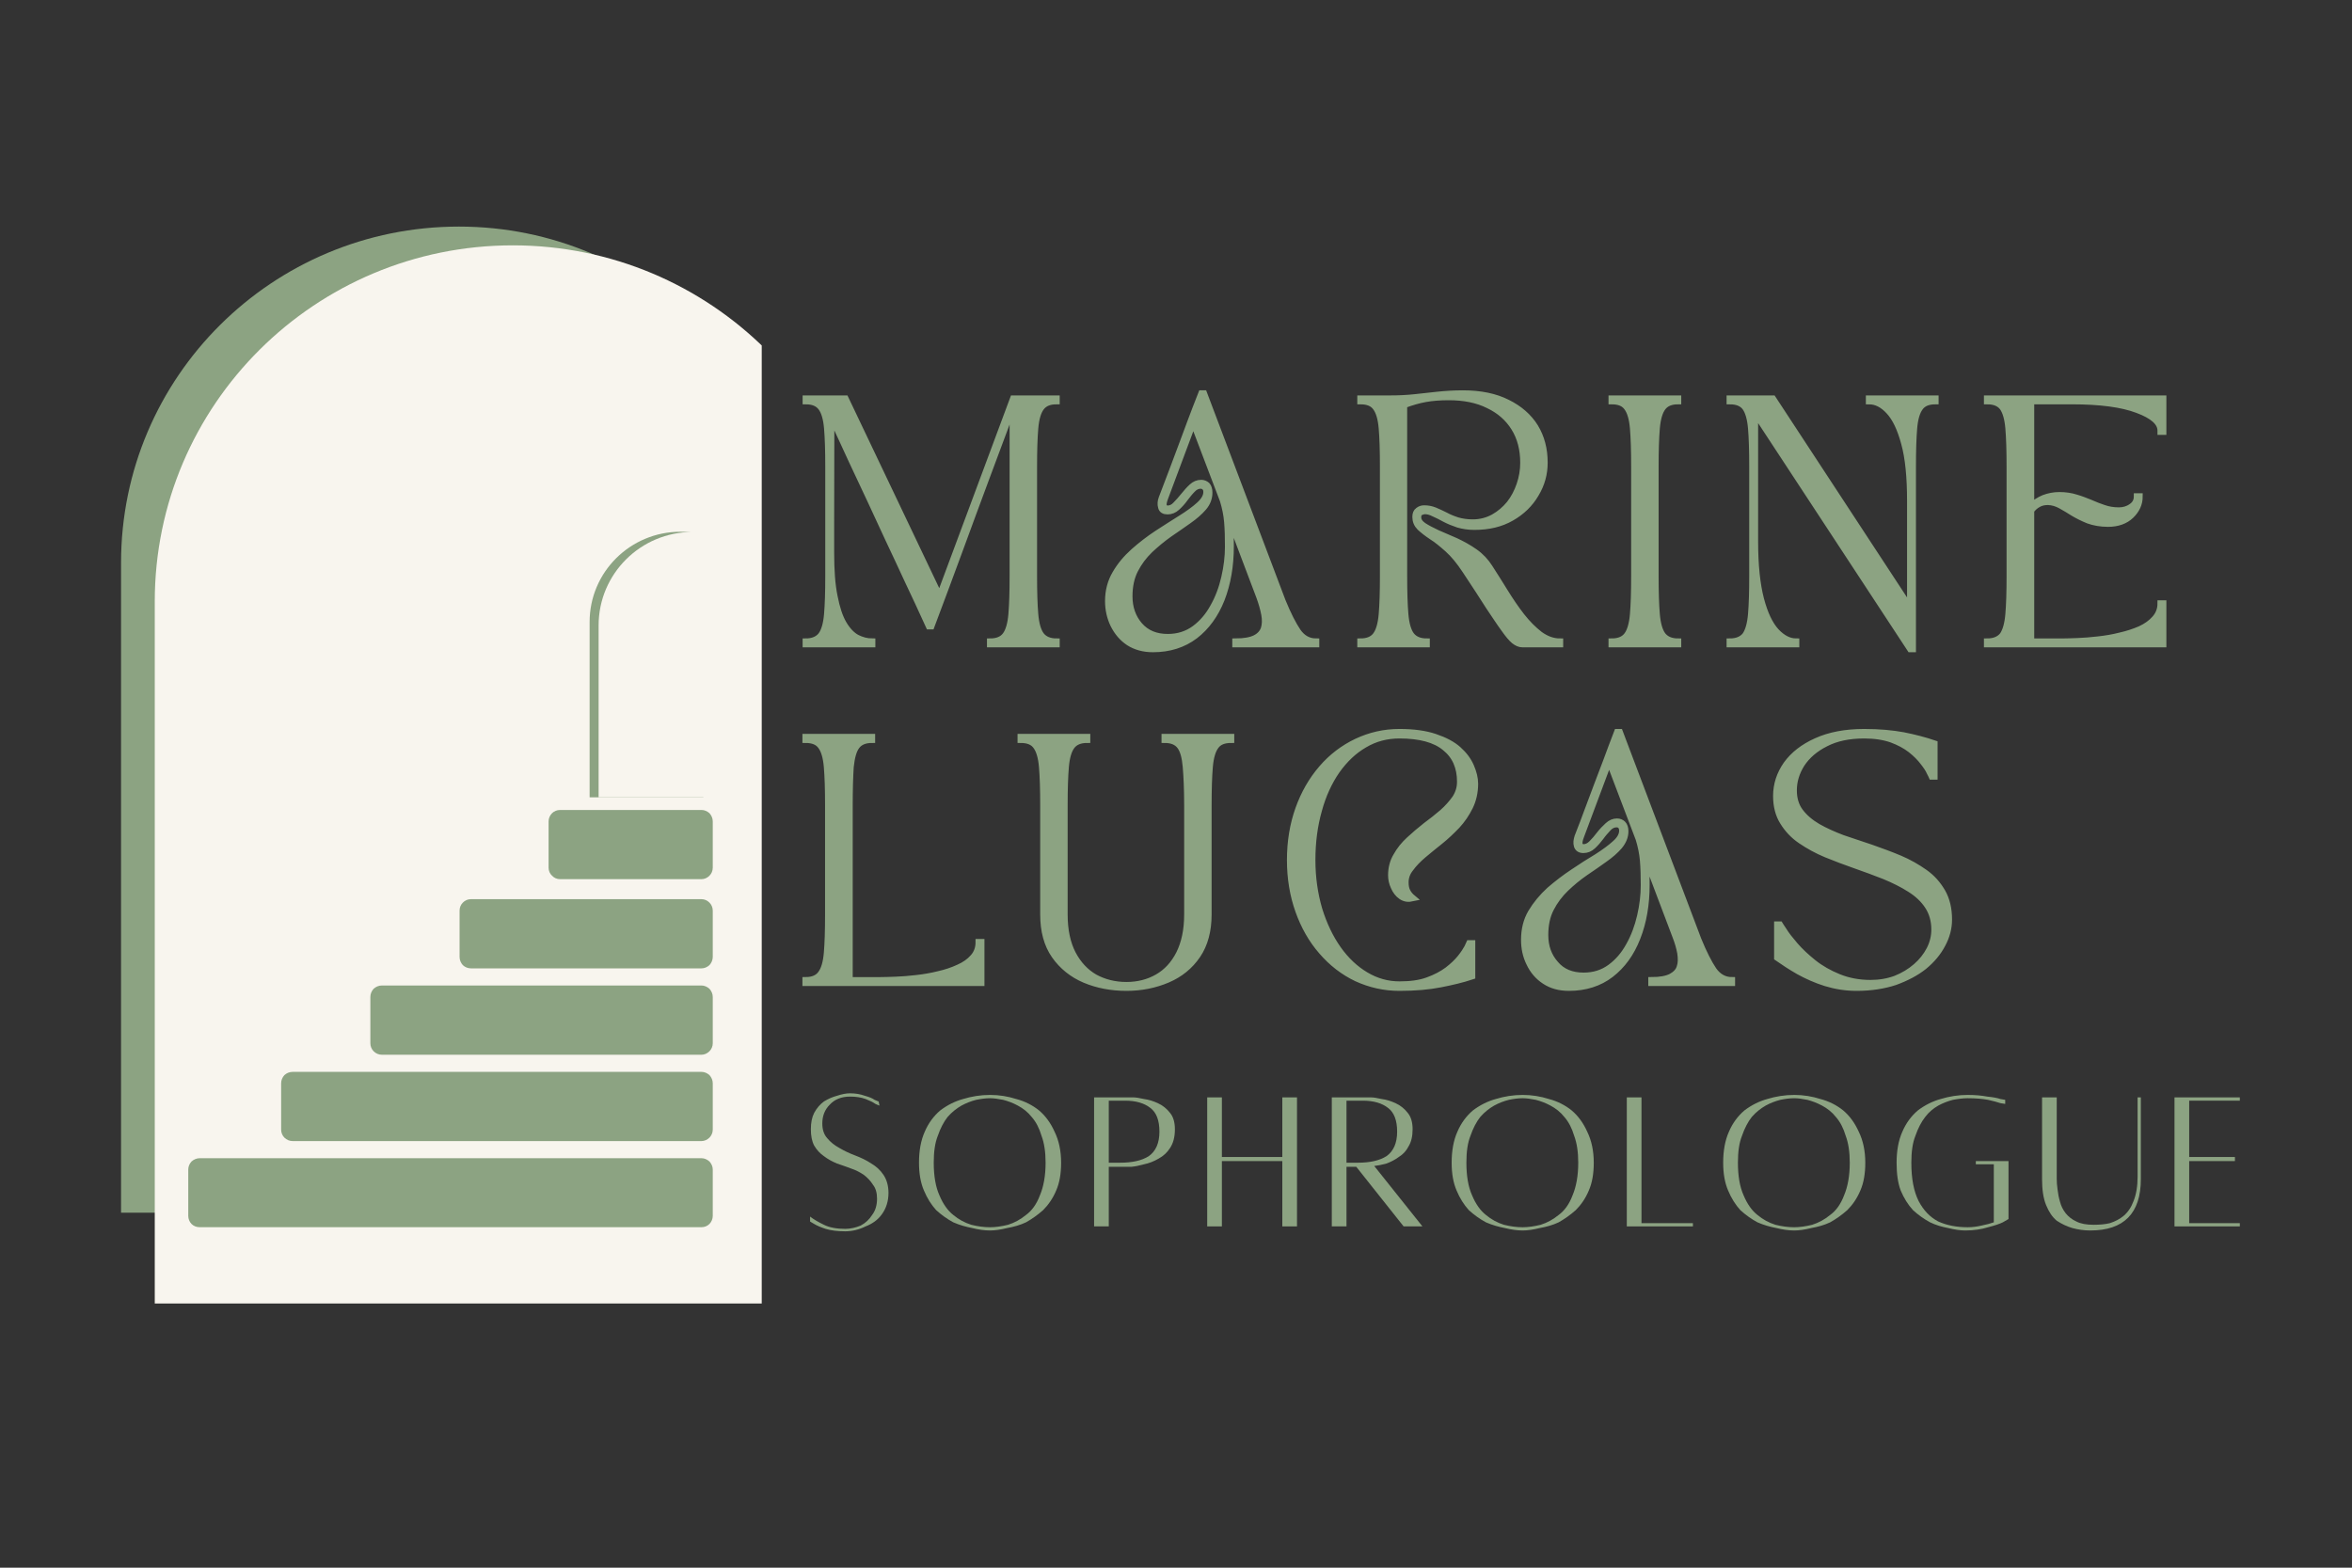 <svg xmlns="http://www.w3.org/2000/svg" xmlns:xlink="http://www.w3.org/1999/xlink" width="60" zoomAndPan="magnify" viewBox="0 0 45 30" height="40" preserveAspectRatio="xMidYMid meet"><rect x="0" y="0" width="45" height="30" fill="#333333" stroke="none"/><defs><g></g><clipPath id="68a644db85"><path d="M 2.316 4.336 L 13.93 4.336 L 13.93 23.207 L 2.316 23.207 Z M 2.316 4.336 " clip-rule="nonzero"></path></clipPath><clipPath id="d3dac36b55"><path d="M 2.961 4.691 L 14.574 4.691 L 14.574 25 L 2.961 25 Z M 2.961 4.691 " clip-rule="nonzero"></path></clipPath><clipPath id="d2bd9a23b3"><path d="M 10.496 15.5 L 13.641 15.5 L 13.641 16.824 L 10.496 16.824 Z M 10.496 15.5 " clip-rule="nonzero"></path></clipPath><clipPath id="8b39dae62f"><path d="M 10.715 15.5 L 13.422 15.5 C 13.477 15.5 13.531 15.523 13.574 15.562 C 13.613 15.605 13.637 15.66 13.637 15.719 L 13.637 16.605 C 13.637 16.664 13.613 16.719 13.574 16.758 C 13.531 16.801 13.477 16.824 13.422 16.824 L 10.715 16.824 C 10.656 16.824 10.602 16.801 10.562 16.758 C 10.52 16.719 10.496 16.664 10.496 16.605 L 10.496 15.719 C 10.496 15.66 10.52 15.605 10.562 15.562 C 10.602 15.523 10.656 15.5 10.715 15.5 Z M 10.715 15.5 " clip-rule="nonzero"></path></clipPath><clipPath id="f5976fc0dd"><path d="M 8.793 17.207 L 13.641 17.207 L 13.641 18.531 L 8.793 18.531 Z M 8.793 17.207 " clip-rule="nonzero"></path></clipPath><clipPath id="a33e9c0ce8"><path d="M 9.008 17.207 L 13.422 17.207 C 13.477 17.207 13.531 17.23 13.574 17.273 C 13.613 17.312 13.637 17.367 13.637 17.426 L 13.637 18.312 C 13.637 18.371 13.613 18.426 13.574 18.469 C 13.531 18.508 13.477 18.531 13.422 18.531 L 9.008 18.531 C 8.953 18.531 8.895 18.508 8.855 18.469 C 8.816 18.426 8.793 18.371 8.793 18.312 L 8.793 17.426 C 8.793 17.367 8.816 17.312 8.855 17.273 C 8.895 17.23 8.953 17.207 9.008 17.207 Z M 9.008 17.207 " clip-rule="nonzero"></path></clipPath><clipPath id="ac99f452e8"><path d="M 7.086 18.859 L 13.637 18.859 L 13.637 20.184 L 7.086 20.184 Z M 7.086 18.859 " clip-rule="nonzero"></path></clipPath><clipPath id="8fff8490a9"><path d="M 7.305 18.859 L 13.422 18.859 C 13.477 18.859 13.531 18.883 13.574 18.922 C 13.613 18.965 13.637 19.02 13.637 19.078 L 13.637 19.965 C 13.637 20.023 13.613 20.078 13.574 20.117 C 13.531 20.16 13.477 20.184 13.422 20.184 L 7.305 20.184 C 7.246 20.184 7.191 20.16 7.148 20.117 C 7.109 20.078 7.086 20.023 7.086 19.965 L 7.086 19.078 C 7.086 19.02 7.109 18.965 7.148 18.922 C 7.191 18.883 7.246 18.859 7.305 18.859 Z M 7.305 18.859 " clip-rule="nonzero"></path></clipPath><clipPath id="72cba145b9"><path d="M 5.379 20.512 L 13.641 20.512 L 13.641 21.836 L 5.379 21.836 Z M 5.379 20.512 " clip-rule="nonzero"></path></clipPath><clipPath id="5536ef5fbf"><path d="M 5.598 20.512 L 13.422 20.512 C 13.477 20.512 13.531 20.535 13.574 20.574 C 13.613 20.617 13.637 20.672 13.637 20.73 L 13.637 21.617 C 13.637 21.676 13.613 21.73 13.574 21.77 C 13.531 21.812 13.477 21.836 13.422 21.836 L 5.598 21.836 C 5.539 21.836 5.484 21.812 5.441 21.77 C 5.402 21.73 5.379 21.676 5.379 21.617 L 5.379 20.73 C 5.379 20.672 5.402 20.617 5.441 20.574 C 5.484 20.535 5.539 20.512 5.598 20.512 Z M 5.598 20.512 " clip-rule="nonzero"></path></clipPath><clipPath id="4287307fc3"><path d="M 3.602 22.164 L 13.641 22.164 L 13.641 23.484 L 3.602 23.484 Z M 3.602 22.164 " clip-rule="nonzero"></path></clipPath><clipPath id="7700fe1818"><path d="M 3.82 22.164 L 13.422 22.164 C 13.477 22.164 13.531 22.188 13.574 22.227 C 13.613 22.27 13.637 22.324 13.637 22.379 L 13.637 23.27 C 13.637 23.324 13.613 23.383 13.574 23.422 C 13.531 23.465 13.477 23.484 13.422 23.484 L 3.82 23.484 C 3.762 23.484 3.707 23.465 3.664 23.422 C 3.625 23.383 3.602 23.324 3.602 23.27 L 3.602 22.379 C 3.602 22.324 3.625 22.27 3.664 22.227 C 3.707 22.188 3.762 22.164 3.82 22.164 Z M 3.82 22.164 " clip-rule="nonzero"></path></clipPath><clipPath id="1e561710db"><path d="M 11.281 10.176 L 13.457 10.176 L 13.457 15.258 L 11.281 15.258 Z M 11.281 10.176 " clip-rule="nonzero"></path></clipPath><clipPath id="fbe05f647d"><path d="M 11.453 10.176 L 13.633 10.176 L 13.633 15.258 L 11.453 15.258 Z M 11.453 10.176 " clip-rule="nonzero"></path></clipPath></defs><g fill="#8ca382" fill-opacity="1"><g transform="translate(15.405, 23.469)"><g><path d="M 0.094 -0.188 C 0.164 -0.133 0.254 -0.082 0.359 -0.031 C 0.461 0.02 0.598 0.047 0.766 0.047 C 0.867 0.047 0.969 0.023 1.062 -0.016 C 1.156 -0.066 1.227 -0.133 1.281 -0.219 C 1.344 -0.301 1.375 -0.406 1.375 -0.531 C 1.375 -0.645 1.348 -0.734 1.297 -0.797 C 1.254 -0.867 1.195 -0.93 1.125 -0.984 C 1.051 -1.035 0.969 -1.078 0.875 -1.109 C 0.789 -1.141 0.703 -1.172 0.609 -1.203 C 0.516 -1.242 0.43 -1.289 0.359 -1.344 C 0.285 -1.395 0.223 -1.461 0.172 -1.547 C 0.129 -1.629 0.109 -1.734 0.109 -1.859 C 0.109 -1.984 0.129 -2.086 0.172 -2.172 C 0.223 -2.266 0.285 -2.336 0.359 -2.391 C 0.441 -2.441 0.523 -2.477 0.609 -2.5 C 0.703 -2.531 0.785 -2.547 0.859 -2.547 C 0.961 -2.547 1.055 -2.531 1.141 -2.5 C 1.223 -2.477 1.285 -2.453 1.328 -2.422 C 1.379 -2.398 1.406 -2.391 1.406 -2.391 L 1.422 -2.312 C 1.422 -2.312 1.395 -2.32 1.344 -2.344 C 1.301 -2.375 1.238 -2.406 1.156 -2.438 C 1.07 -2.469 0.973 -2.484 0.859 -2.484 C 0.691 -2.484 0.562 -2.43 0.469 -2.328 C 0.375 -2.234 0.328 -2.113 0.328 -1.969 C 0.328 -1.852 0.359 -1.758 0.422 -1.688 C 0.484 -1.613 0.562 -1.551 0.656 -1.5 C 0.75 -1.445 0.848 -1.398 0.953 -1.359 C 1.066 -1.316 1.172 -1.266 1.266 -1.203 C 1.359 -1.148 1.438 -1.078 1.5 -0.984 C 1.562 -0.891 1.594 -0.773 1.594 -0.641 C 1.594 -0.484 1.551 -0.348 1.469 -0.234 C 1.395 -0.129 1.289 -0.051 1.156 0 C 1.031 0.062 0.898 0.094 0.766 0.094 C 0.617 0.094 0.492 0.078 0.391 0.047 C 0.297 0.016 0.223 -0.016 0.172 -0.047 C 0.117 -0.078 0.094 -0.094 0.094 -0.094 Z M 0.094 -0.188 "></path></g></g></g><g fill="#8ca382" fill-opacity="1"><g transform="translate(17.427, 23.469)"><g><path d="M 1.516 -2.516 C 1.691 -2.516 1.859 -2.488 2.016 -2.438 C 2.18 -2.395 2.328 -2.32 2.453 -2.219 C 2.578 -2.113 2.676 -1.977 2.75 -1.812 C 2.832 -1.645 2.875 -1.445 2.875 -1.219 C 2.875 -1.008 2.844 -0.832 2.781 -0.688 C 2.719 -0.539 2.633 -0.414 2.531 -0.312 C 2.426 -0.219 2.316 -0.141 2.203 -0.078 C 2.086 -0.023 1.969 0.008 1.844 0.031 C 1.719 0.062 1.609 0.078 1.516 0.078 C 1.41 0.078 1.297 0.062 1.172 0.031 C 1.055 0.008 0.938 -0.023 0.812 -0.078 C 0.695 -0.141 0.586 -0.219 0.484 -0.312 C 0.391 -0.414 0.312 -0.539 0.25 -0.688 C 0.188 -0.832 0.156 -1.008 0.156 -1.219 C 0.156 -1.445 0.191 -1.645 0.266 -1.812 C 0.336 -1.977 0.438 -2.113 0.562 -2.219 C 0.695 -2.32 0.844 -2.395 1 -2.438 C 1.164 -2.488 1.336 -2.516 1.516 -2.516 Z M 1.516 0.016 C 1.617 0.016 1.734 0 1.859 -0.031 C 1.984 -0.07 2.098 -0.133 2.203 -0.219 C 2.316 -0.301 2.406 -0.426 2.469 -0.594 C 2.539 -0.758 2.578 -0.969 2.578 -1.219 C 2.578 -1.426 2.551 -1.598 2.5 -1.734 C 2.457 -1.879 2.395 -2 2.312 -2.094 C 2.238 -2.188 2.148 -2.258 2.047 -2.312 C 1.953 -2.363 1.859 -2.398 1.766 -2.422 C 1.672 -2.441 1.586 -2.453 1.516 -2.453 C 1.43 -2.453 1.344 -2.441 1.25 -2.422 C 1.156 -2.398 1.062 -2.363 0.969 -2.312 C 0.875 -2.258 0.785 -2.188 0.703 -2.094 C 0.629 -2 0.566 -1.879 0.516 -1.734 C 0.461 -1.598 0.438 -1.426 0.438 -1.219 C 0.438 -0.969 0.473 -0.758 0.547 -0.594 C 0.617 -0.426 0.707 -0.301 0.812 -0.219 C 0.914 -0.133 1.031 -0.07 1.156 -0.031 C 1.281 0 1.398 0.016 1.516 0.016 Z M 1.516 0.016 "></path></g></g></g><g fill="#8ca382" fill-opacity="1"><g transform="translate(20.745, 23.469)"><g><path d="M 0.938 -2.469 C 0.988 -2.469 1.055 -2.457 1.141 -2.438 C 1.234 -2.426 1.32 -2.398 1.406 -2.359 C 1.5 -2.316 1.578 -2.254 1.641 -2.172 C 1.703 -2.098 1.734 -1.992 1.734 -1.859 C 1.734 -1.711 1.703 -1.594 1.641 -1.5 C 1.586 -1.414 1.516 -1.348 1.422 -1.297 C 1.328 -1.242 1.234 -1.207 1.141 -1.188 C 1.055 -1.164 0.977 -1.148 0.906 -1.141 C 0.832 -1.141 0.781 -1.141 0.75 -1.141 L 0.469 -1.141 L 0.469 0 L 0.188 0 L 0.188 -2.469 C 0.188 -2.469 0.211 -2.469 0.266 -2.469 C 0.328 -2.469 0.398 -2.469 0.484 -2.469 C 0.578 -2.469 0.66 -2.469 0.734 -2.469 C 0.816 -2.469 0.883 -2.469 0.938 -2.469 Z M 0.688 -1.219 C 0.914 -1.219 1.098 -1.258 1.234 -1.344 C 1.367 -1.438 1.438 -1.594 1.438 -1.812 C 1.438 -2.031 1.379 -2.18 1.266 -2.266 C 1.148 -2.359 0.988 -2.406 0.781 -2.406 L 0.469 -2.406 L 0.469 -1.219 Z M 0.688 -1.219 "></path></g></g></g><g fill="#8ca382" fill-opacity="1"><g transform="translate(22.909, 23.469)"><g><path d="M 1.625 -2.469 L 1.906 -2.469 L 1.906 0 L 1.625 0 L 1.625 -1.25 L 0.469 -1.25 L 0.469 0 L 0.188 0 L 0.188 -2.469 L 0.469 -2.469 L 0.469 -1.328 L 1.625 -1.328 Z M 1.625 -2.469 "></path></g></g></g><g fill="#8ca382" fill-opacity="1"><g transform="translate(25.293, 23.469)"><g><path d="M 1.922 0 L 1.562 0 L 0.656 -1.141 L 0.469 -1.141 L 0.469 0 L 0.188 0 L 0.188 -2.469 C 0.188 -2.469 0.211 -2.469 0.266 -2.469 C 0.328 -2.469 0.398 -2.469 0.484 -2.469 C 0.578 -2.469 0.66 -2.469 0.734 -2.469 C 0.816 -2.469 0.883 -2.469 0.938 -2.469 C 0.988 -2.469 1.055 -2.457 1.141 -2.438 C 1.234 -2.426 1.32 -2.398 1.406 -2.359 C 1.5 -2.316 1.578 -2.254 1.641 -2.172 C 1.703 -2.098 1.734 -1.992 1.734 -1.859 C 1.734 -1.723 1.707 -1.613 1.656 -1.531 C 1.613 -1.445 1.551 -1.379 1.469 -1.328 C 1.395 -1.273 1.316 -1.234 1.234 -1.203 C 1.148 -1.18 1.07 -1.164 1 -1.156 Z M 0.469 -2.406 L 0.469 -1.219 L 0.688 -1.219 C 0.914 -1.219 1.098 -1.258 1.234 -1.344 C 1.367 -1.438 1.438 -1.594 1.438 -1.812 C 1.438 -2.031 1.379 -2.18 1.266 -2.266 C 1.148 -2.359 0.988 -2.406 0.781 -2.406 Z M 0.469 -2.406 "></path></g></g></g><g fill="#8ca382" fill-opacity="1"><g transform="translate(27.618, 23.469)"><g><path d="M 1.516 -2.516 C 1.691 -2.516 1.859 -2.488 2.016 -2.438 C 2.18 -2.395 2.328 -2.32 2.453 -2.219 C 2.578 -2.113 2.676 -1.977 2.75 -1.812 C 2.832 -1.645 2.875 -1.445 2.875 -1.219 C 2.875 -1.008 2.844 -0.832 2.781 -0.688 C 2.719 -0.539 2.633 -0.414 2.531 -0.312 C 2.426 -0.219 2.316 -0.141 2.203 -0.078 C 2.086 -0.023 1.969 0.008 1.844 0.031 C 1.719 0.062 1.609 0.078 1.516 0.078 C 1.41 0.078 1.297 0.062 1.172 0.031 C 1.055 0.008 0.938 -0.023 0.812 -0.078 C 0.695 -0.141 0.586 -0.219 0.484 -0.312 C 0.391 -0.414 0.312 -0.539 0.25 -0.688 C 0.188 -0.832 0.156 -1.008 0.156 -1.219 C 0.156 -1.445 0.191 -1.645 0.266 -1.812 C 0.336 -1.977 0.438 -2.113 0.562 -2.219 C 0.695 -2.32 0.844 -2.395 1 -2.438 C 1.164 -2.488 1.336 -2.516 1.516 -2.516 Z M 1.516 0.016 C 1.617 0.016 1.734 0 1.859 -0.031 C 1.984 -0.07 2.098 -0.133 2.203 -0.219 C 2.316 -0.301 2.406 -0.426 2.469 -0.594 C 2.539 -0.758 2.578 -0.969 2.578 -1.219 C 2.578 -1.426 2.551 -1.598 2.5 -1.734 C 2.457 -1.879 2.395 -2 2.312 -2.094 C 2.238 -2.188 2.148 -2.258 2.047 -2.312 C 1.953 -2.363 1.859 -2.398 1.766 -2.422 C 1.672 -2.441 1.586 -2.453 1.516 -2.453 C 1.43 -2.453 1.344 -2.441 1.25 -2.422 C 1.156 -2.398 1.062 -2.363 0.969 -2.312 C 0.875 -2.258 0.785 -2.188 0.703 -2.094 C 0.629 -2 0.566 -1.879 0.516 -1.734 C 0.461 -1.598 0.438 -1.426 0.438 -1.219 C 0.438 -0.969 0.473 -0.758 0.547 -0.594 C 0.617 -0.426 0.707 -0.301 0.812 -0.219 C 0.914 -0.133 1.031 -0.07 1.156 -0.031 C 1.281 0 1.398 0.016 1.516 0.016 Z M 1.516 0.016 "></path></g></g></g><g fill="#8ca382" fill-opacity="1"><g transform="translate(30.937, 23.469)"><g><path d="M 0.469 -0.062 L 1.453 -0.062 L 1.453 0 L 0.188 0 L 0.188 -2.469 L 0.469 -2.469 Z M 0.469 -0.062 "></path></g></g></g><g fill="#8ca382" fill-opacity="1"><g transform="translate(32.813, 23.469)"><g><path d="M 1.516 -2.516 C 1.691 -2.516 1.859 -2.488 2.016 -2.438 C 2.18 -2.395 2.328 -2.32 2.453 -2.219 C 2.578 -2.113 2.676 -1.977 2.75 -1.812 C 2.832 -1.645 2.875 -1.445 2.875 -1.219 C 2.875 -1.008 2.844 -0.832 2.781 -0.688 C 2.719 -0.539 2.633 -0.414 2.531 -0.312 C 2.426 -0.219 2.316 -0.141 2.203 -0.078 C 2.086 -0.023 1.969 0.008 1.844 0.031 C 1.719 0.062 1.609 0.078 1.516 0.078 C 1.41 0.078 1.297 0.062 1.172 0.031 C 1.055 0.008 0.938 -0.023 0.812 -0.078 C 0.695 -0.141 0.586 -0.219 0.484 -0.312 C 0.391 -0.414 0.312 -0.539 0.25 -0.688 C 0.188 -0.832 0.156 -1.008 0.156 -1.219 C 0.156 -1.445 0.191 -1.645 0.266 -1.812 C 0.336 -1.977 0.438 -2.113 0.562 -2.219 C 0.695 -2.32 0.844 -2.395 1 -2.438 C 1.164 -2.488 1.336 -2.516 1.516 -2.516 Z M 1.516 0.016 C 1.617 0.016 1.734 0 1.859 -0.031 C 1.984 -0.07 2.098 -0.133 2.203 -0.219 C 2.316 -0.301 2.406 -0.426 2.469 -0.594 C 2.539 -0.758 2.578 -0.969 2.578 -1.219 C 2.578 -1.426 2.551 -1.598 2.5 -1.734 C 2.457 -1.879 2.395 -2 2.312 -2.094 C 2.238 -2.188 2.148 -2.258 2.047 -2.312 C 1.953 -2.363 1.859 -2.398 1.766 -2.422 C 1.672 -2.441 1.586 -2.453 1.516 -2.453 C 1.43 -2.453 1.344 -2.441 1.25 -2.422 C 1.156 -2.398 1.062 -2.363 0.969 -2.312 C 0.875 -2.258 0.785 -2.188 0.703 -2.094 C 0.629 -2 0.566 -1.879 0.516 -1.734 C 0.461 -1.598 0.438 -1.426 0.438 -1.219 C 0.438 -0.969 0.473 -0.758 0.547 -0.594 C 0.617 -0.426 0.707 -0.301 0.812 -0.219 C 0.914 -0.133 1.031 -0.07 1.156 -0.031 C 1.281 0 1.398 0.016 1.516 0.016 Z M 1.516 0.016 "></path></g></g></g><g fill="#8ca382" fill-opacity="1"><g transform="translate(36.131, 23.469)"><g><path d="M 1.672 -1.25 L 2.297 -1.25 L 2.297 -0.141 C 2.297 -0.141 2.258 -0.117 2.188 -0.078 C 2.125 -0.047 2.031 -0.016 1.906 0.016 C 1.781 0.055 1.633 0.078 1.469 0.078 C 1.375 0.078 1.266 0.062 1.141 0.031 C 1.023 0.008 0.91 -0.023 0.797 -0.078 C 0.68 -0.141 0.57 -0.219 0.469 -0.312 C 0.375 -0.414 0.297 -0.539 0.234 -0.688 C 0.18 -0.832 0.156 -1.008 0.156 -1.219 C 0.156 -1.445 0.191 -1.645 0.266 -1.812 C 0.336 -1.977 0.438 -2.113 0.562 -2.219 C 0.695 -2.32 0.844 -2.395 1 -2.438 C 1.164 -2.488 1.336 -2.516 1.516 -2.516 C 1.66 -2.516 1.785 -2.504 1.891 -2.484 C 2.004 -2.473 2.086 -2.457 2.141 -2.438 C 2.203 -2.426 2.234 -2.422 2.234 -2.422 L 2.234 -2.344 C 2.234 -2.344 2.203 -2.348 2.141 -2.359 C 2.086 -2.379 2.008 -2.398 1.906 -2.422 C 1.801 -2.441 1.672 -2.453 1.516 -2.453 C 1.43 -2.453 1.336 -2.441 1.234 -2.422 C 1.141 -2.398 1.047 -2.363 0.953 -2.312 C 0.859 -2.258 0.773 -2.188 0.703 -2.094 C 0.629 -2 0.566 -1.879 0.516 -1.734 C 0.461 -1.598 0.438 -1.426 0.438 -1.219 C 0.438 -0.914 0.484 -0.672 0.578 -0.484 C 0.672 -0.305 0.797 -0.176 0.953 -0.094 C 1.117 -0.02 1.305 0.016 1.516 0.016 C 1.609 0.016 1.695 0.004 1.781 -0.016 C 1.875 -0.035 1.953 -0.055 2.016 -0.078 L 2.016 -1.188 L 1.672 -1.188 Z M 1.672 -1.25 "></path></g></g></g><g fill="#8ca382" fill-opacity="1"><g transform="translate(38.898, 23.469)"><g><path d="M 2 -2.469 L 2.062 -2.469 L 2.062 -0.906 C 2.062 -0.25 1.738 0.078 1.094 0.078 C 0.977 0.078 0.863 0.062 0.75 0.031 C 0.645 0 0.547 -0.047 0.453 -0.109 C 0.367 -0.18 0.301 -0.281 0.25 -0.406 C 0.195 -0.539 0.172 -0.707 0.172 -0.906 L 0.172 -2.469 L 0.453 -2.469 L 0.453 -0.906 C 0.453 -0.852 0.457 -0.785 0.469 -0.703 C 0.477 -0.629 0.492 -0.551 0.516 -0.469 C 0.535 -0.395 0.57 -0.32 0.625 -0.25 C 0.676 -0.188 0.742 -0.133 0.828 -0.094 C 0.91 -0.051 1.02 -0.031 1.156 -0.031 C 1.27 -0.031 1.375 -0.039 1.469 -0.062 C 1.57 -0.094 1.66 -0.141 1.734 -0.203 C 1.816 -0.273 1.879 -0.367 1.922 -0.484 C 1.973 -0.609 2 -0.766 2 -0.953 Z M 2 -2.469 "></path></g></g></g><g fill="#8ca382" fill-opacity="1"><g transform="translate(41.416, 23.469)"><g><path d="M 1.438 -2.406 L 0.469 -2.406 L 0.469 -1.328 L 1.344 -1.328 L 1.344 -1.25 L 0.469 -1.25 L 0.469 -0.062 L 1.438 -0.062 L 1.438 0 L 0.188 0 L 0.188 -2.469 L 1.438 -2.469 Z M 1.438 -2.406 "></path></g></g></g><path stroke-linecap="butt" transform="matrix(0.162, 0, 0, 0.162, 15.274, 7.465)" fill="none" stroke-linejoin="miter" d="M 0.889 1.01 L 5.562 1.01 L 16.688 24.371 L 25.382 1.01 L 30.488 1.01 L 30.488 1.299 C 29.669 1.299 29.067 1.54 28.682 2.045 C 28.296 2.551 28.056 3.37 27.959 4.502 C 27.863 5.634 27.815 7.151 27.815 9.054 L 27.815 21.938 C 27.815 23.841 27.863 25.358 27.959 26.49 C 28.056 27.622 28.296 28.465 28.682 28.971 C 29.067 29.452 29.669 29.717 30.488 29.717 L 30.488 30.006 L 22.661 30.006 L 22.661 29.717 C 23.504 29.717 24.106 29.452 24.467 28.971 C 24.853 28.465 25.093 27.622 25.19 26.49 C 25.286 25.358 25.334 23.841 25.334 21.938 L 25.334 1.949 C 24.299 4.743 23.263 7.512 22.227 10.282 C 21.192 13.051 20.156 15.869 19.097 18.759 C 18.037 21.649 16.905 24.684 15.701 27.887 L 15.436 27.887 C 14.545 25.936 13.702 24.106 12.907 22.444 C 12.136 20.782 11.39 19.169 10.667 17.651 C 9.969 16.134 9.246 14.593 8.548 13.076 C 7.825 11.558 7.103 9.993 6.332 8.355 C 5.586 6.718 4.767 4.959 3.876 3.057 L 3.852 15.508 L 3.852 19.193 C 3.852 21.288 3.972 23.022 4.261 24.395 C 4.526 25.768 4.887 26.851 5.345 27.622 C 5.802 28.393 6.332 28.947 6.91 29.26 C 7.488 29.549 8.09 29.717 8.717 29.717 L 8.717 30.006 L 0.889 30.006 L 0.889 29.717 C 1.708 29.717 2.31 29.452 2.696 28.971 C 3.081 28.465 3.322 27.622 3.418 26.49 C 3.515 25.358 3.563 23.841 3.563 21.938 L 3.563 9.054 C 3.563 7.151 3.515 5.634 3.418 4.502 C 3.322 3.37 3.081 2.551 2.696 2.045 C 2.31 1.54 1.708 1.299 0.889 1.299 Z M 36.605 24.925 C 36.605 23.721 36.894 22.637 37.448 21.697 C 38.002 20.734 38.725 19.867 39.616 19.072 C 40.483 18.302 41.422 17.579 42.409 16.929 C 43.397 16.279 44.336 15.701 45.203 15.147 C 46.094 14.593 46.817 14.063 47.371 13.557 C 47.925 13.051 48.214 12.546 48.214 12.04 C 48.214 11.775 48.141 11.582 47.997 11.462 C 47.876 11.342 47.708 11.269 47.515 11.269 C 47.178 11.269 46.841 11.414 46.552 11.727 C 46.239 12.04 45.95 12.401 45.661 12.787 C 45.372 13.196 45.059 13.533 44.721 13.846 C 44.384 14.159 43.999 14.304 43.614 14.304 C 43.204 14.304 42.939 14.159 42.867 13.822 C 42.771 13.485 42.795 13.148 42.939 12.762 C 43.373 11.606 43.782 10.523 44.168 9.535 C 44.529 8.548 44.89 7.585 45.251 6.645 C 45.588 5.706 45.974 4.743 46.335 3.731 C 46.72 2.72 47.13 1.612 47.612 0.408 L 47.901 0.408 L 57.173 24.925 C 57.823 26.514 58.425 27.694 58.979 28.513 C 59.533 29.308 60.255 29.717 61.146 29.717 L 61.146 30.006 L 51.633 30.006 L 51.633 29.717 C 52.669 29.717 53.44 29.573 53.97 29.308 C 54.499 29.043 54.837 28.658 55.005 28.176 C 55.15 27.694 55.174 27.14 55.053 26.49 C 54.933 25.864 54.74 25.166 54.475 24.443 L 50.887 14.954 C 51.007 15.869 51.055 17.049 51.055 18.422 C 51.055 20.758 50.694 22.853 49.972 24.708 C 49.249 26.538 48.19 27.983 46.841 29.019 C 45.468 30.054 43.83 30.584 41.88 30.584 C 40.772 30.584 39.833 30.319 39.038 29.814 C 38.243 29.284 37.665 28.585 37.231 27.718 C 36.822 26.875 36.605 25.936 36.605 24.925 Z M 39.086 24.371 C 39.086 25.719 39.495 26.875 40.29 27.791 C 41.109 28.73 42.217 29.187 43.638 29.187 C 44.842 29.187 45.902 28.85 46.793 28.2 C 47.684 27.55 48.43 26.683 49.008 25.623 C 49.61 24.563 50.044 23.407 50.333 22.131 C 50.622 20.879 50.766 19.674 50.766 18.494 C 50.766 17.411 50.742 16.447 50.67 15.58 C 50.598 14.737 50.429 13.894 50.164 13.027 L 46.648 3.779 L 43.325 12.666 C 43.132 13.172 43.06 13.509 43.156 13.726 C 43.252 13.918 43.397 14.015 43.638 14.015 C 43.951 14.015 44.288 13.87 44.577 13.557 C 44.89 13.244 45.203 12.883 45.516 12.498 C 45.829 12.112 46.142 11.751 46.48 11.438 C 46.817 11.125 47.178 10.98 47.587 10.98 C 47.852 10.98 48.069 11.077 48.262 11.245 C 48.43 11.438 48.527 11.727 48.527 12.112 C 48.527 12.738 48.31 13.34 47.852 13.87 C 47.395 14.4 46.817 14.906 46.094 15.412 C 45.372 15.917 44.625 16.447 43.806 17.001 C 42.987 17.579 42.241 18.205 41.518 18.88 C 40.796 19.578 40.218 20.349 39.76 21.24 C 39.303 22.131 39.086 23.167 39.086 24.371 Z M 66.397 30.006 L 66.397 29.717 C 67.24 29.717 67.842 29.452 68.203 28.971 C 68.588 28.465 68.829 27.622 68.925 26.49 C 69.022 25.358 69.07 23.841 69.07 21.938 L 69.07 9.054 C 69.07 7.151 69.022 5.634 68.925 4.502 C 68.829 3.37 68.588 2.551 68.203 2.045 C 67.842 1.54 67.24 1.299 66.397 1.299 L 66.397 1.01 L 69.889 1.01 C 70.948 1.01 71.912 0.962 72.803 0.865 C 73.67 0.769 74.561 0.673 75.452 0.576 C 76.367 0.48 77.379 0.408 78.487 0.408 C 80.558 0.408 82.316 0.769 83.737 1.491 C 85.158 2.19 86.266 3.153 87.012 4.357 C 87.759 5.586 88.12 6.982 88.12 8.572 C 88.12 9.897 87.783 11.125 87.084 12.281 C 86.41 13.437 85.447 14.376 84.219 15.075 C 82.966 15.797 81.521 16.134 79.835 16.134 C 79.161 16.134 78.511 16.038 77.933 15.869 C 77.355 15.677 76.825 15.46 76.367 15.219 C 75.886 14.954 75.452 14.737 75.067 14.569 C 74.681 14.376 74.344 14.28 74.031 14.28 C 73.863 14.28 73.67 14.328 73.477 14.424 C 73.285 14.496 73.188 14.713 73.188 15.026 C 73.188 15.412 73.405 15.725 73.814 16.014 C 74.248 16.303 74.802 16.592 75.476 16.905 C 76.151 17.194 76.873 17.507 77.644 17.844 C 78.414 18.205 79.161 18.615 79.883 19.121 C 80.606 19.626 81.184 20.252 81.642 20.975 C 82.22 21.866 82.822 22.829 83.448 23.841 C 84.074 24.852 84.724 25.816 85.399 26.683 C 86.097 27.574 86.82 28.296 87.566 28.874 C 88.337 29.428 89.107 29.717 89.95 29.717 L 89.95 30.006 L 85.519 30.006 C 85.182 30.006 84.869 29.862 84.532 29.597 C 84.219 29.332 83.833 28.874 83.376 28.224 C 82.894 27.574 82.316 26.683 81.569 25.575 C 80.847 24.443 79.932 23.022 78.776 21.288 C 78.077 20.228 77.379 19.385 76.704 18.783 C 76.006 18.157 75.38 17.651 74.802 17.29 C 74.224 16.905 73.766 16.544 73.405 16.206 C 73.068 15.869 72.899 15.46 72.899 14.978 C 72.899 14.641 72.996 14.376 73.212 14.232 C 73.429 14.063 73.646 13.991 73.911 13.991 C 74.344 13.991 74.754 14.063 75.163 14.232 C 75.573 14.4 75.982 14.593 76.415 14.81 C 76.849 15.05 77.331 15.243 77.86 15.412 C 78.366 15.556 78.968 15.653 79.643 15.653 C 80.558 15.653 81.377 15.436 82.123 15.026 C 82.846 14.617 83.472 14.087 84.002 13.437 C 84.532 12.762 84.917 12.016 85.206 11.173 C 85.495 10.33 85.639 9.463 85.639 8.596 C 85.639 6.982 85.278 5.61 84.556 4.454 C 83.833 3.298 82.822 2.407 81.497 1.78 C 80.197 1.13 78.631 0.817 76.825 0.817 C 75.765 0.817 74.85 0.889 74.055 1.034 C 73.261 1.178 72.418 1.419 71.526 1.756 L 71.526 21.938 C 71.526 23.841 71.575 25.358 71.671 26.49 C 71.767 27.622 72.008 28.465 72.394 28.971 C 72.779 29.452 73.381 29.717 74.2 29.717 L 74.2 30.006 Z M 96.068 1.299 L 96.068 1.01 L 103.895 1.01 L 103.895 1.299 C 103.076 1.299 102.474 1.54 102.089 2.045 C 101.703 2.551 101.462 3.37 101.366 4.502 C 101.27 5.634 101.222 7.151 101.222 9.054 L 101.222 21.938 C 101.222 23.841 101.27 25.358 101.366 26.49 C 101.462 27.622 101.703 28.465 102.089 28.971 C 102.474 29.452 103.076 29.717 103.895 29.717 L 103.895 30.006 L 96.068 30.006 L 96.068 29.717 C 96.911 29.717 97.513 29.452 97.874 28.971 C 98.259 28.465 98.5 27.622 98.596 26.49 C 98.693 25.358 98.741 23.841 98.741 21.938 L 98.741 9.054 C 98.741 7.151 98.693 5.634 98.596 4.502 C 98.5 3.37 98.259 2.551 97.874 2.045 C 97.513 1.54 96.911 1.299 96.068 1.299 Z M 110.012 1.01 L 115.094 1.01 L 131.326 25.768 L 131.326 13.124 C 131.326 10.306 131.109 8.018 130.628 6.284 C 130.17 4.574 129.568 3.298 128.821 2.503 C 128.075 1.684 127.28 1.299 126.461 1.299 L 126.461 1.01 L 134.288 1.01 L 134.288 1.299 C 133.469 1.299 132.843 1.54 132.482 2.045 C 132.097 2.551 131.856 3.37 131.759 4.502 C 131.663 5.634 131.615 7.151 131.615 9.054 L 131.615 30.584 L 131.326 30.584 L 112.974 2.623 L 112.974 17.868 C 112.974 20.686 113.215 22.95 113.673 24.708 C 114.13 26.442 114.732 27.694 115.479 28.513 C 116.226 29.308 117.02 29.717 117.839 29.717 L 117.839 30.006 L 110.012 30.006 L 110.012 29.717 C 110.855 29.717 111.457 29.452 111.842 28.971 C 112.204 28.465 112.444 27.622 112.541 26.49 C 112.637 25.358 112.685 23.841 112.685 21.938 L 112.685 9.054 C 112.685 7.151 112.637 5.634 112.541 4.502 C 112.444 3.37 112.204 2.551 111.842 2.045 C 111.457 1.54 110.855 1.299 110.012 1.299 Z M 140.405 1.299 L 140.405 1.01 L 161.19 1.01 L 161.19 4.911 L 160.901 4.911 L 160.901 4.791 C 160.901 3.827 159.985 3.009 158.155 2.334 C 156.325 1.636 153.724 1.299 150.4 1.299 L 145.583 1.299 L 145.583 13.75 C 146.017 13.34 146.523 13.003 147.101 12.762 C 147.679 12.546 148.281 12.425 148.931 12.425 C 149.654 12.425 150.304 12.522 150.906 12.714 C 151.484 12.883 152.038 13.1 152.568 13.316 C 153.122 13.557 153.651 13.774 154.181 13.943 C 154.735 14.135 155.313 14.232 155.963 14.232 C 156.517 14.232 157.023 14.087 157.457 13.774 C 157.89 13.485 158.107 13.076 158.107 12.57 L 158.396 12.57 C 158.396 13.413 158.059 14.159 157.384 14.81 C 156.734 15.436 155.819 15.773 154.687 15.773 C 153.796 15.773 153.025 15.628 152.351 15.388 C 151.701 15.123 151.123 14.834 150.593 14.521 C 150.063 14.183 149.581 13.894 149.1 13.629 C 148.618 13.365 148.136 13.22 147.606 13.196 C 147.173 13.196 146.788 13.268 146.45 13.461 C 146.089 13.654 145.8 13.918 145.583 14.232 L 145.583 29.717 L 149.292 29.717 C 149.75 29.717 150.352 29.693 151.099 29.669 C 151.845 29.645 152.64 29.573 153.507 29.476 C 154.398 29.38 155.265 29.236 156.108 29.019 C 156.975 28.826 157.77 28.561 158.492 28.248 C 159.215 27.911 159.793 27.502 160.226 26.996 C 160.66 26.514 160.901 25.912 160.901 25.214 L 161.19 25.214 L 161.19 30.006 L 140.405 30.006 L 140.405 29.717 C 141.248 29.717 141.851 29.452 142.236 28.971 C 142.597 28.465 142.838 27.622 142.934 26.49 C 143.031 25.358 143.079 23.841 143.079 21.938 L 143.079 9.054 C 143.079 7.151 143.031 5.634 142.934 4.502 C 142.838 3.37 142.597 2.551 142.236 2.045 C 141.851 1.54 141.248 1.299 140.405 1.299 Z M 140.405 1.299 " stroke="#8ca382" stroke-width="0.762" stroke-opacity="1" stroke-miterlimit="4"></path><path stroke-linecap="butt" transform="matrix(0.162, 0, 0, 0.162, 15.274, 7.465)" fill="none" stroke-linejoin="miter" d="M 0.865 40.988 L 8.692 40.988 L 8.692 41.302 C 7.874 41.302 7.272 41.542 6.886 42.048 C 6.501 42.554 6.284 43.373 6.164 44.505 C 6.091 45.637 6.043 47.154 6.043 49.056 L 6.043 69.72 L 9.704 69.72 C 10.186 69.72 10.788 69.696 11.534 69.672 C 12.281 69.648 13.076 69.576 13.943 69.479 C 14.81 69.383 15.677 69.238 16.544 69.022 C 17.411 68.829 18.205 68.564 18.928 68.227 C 19.65 67.914 20.228 67.504 20.662 66.999 C 21.096 66.517 21.312 65.915 21.312 65.216 L 21.601 65.216 L 21.601 70.009 L 0.865 70.009 L 0.865 69.72 C 1.708 69.72 2.31 69.455 2.672 68.949 C 3.057 68.444 3.298 67.625 3.394 66.493 C 3.49 65.361 3.539 63.844 3.539 61.941 L 3.539 49.056 C 3.539 47.154 3.49 45.637 3.394 44.505 C 3.298 43.373 3.057 42.554 2.672 42.048 C 2.31 41.542 1.708 41.302 0.865 41.302 Z M 26.273 41.302 L 26.273 40.988 L 34.101 40.988 L 34.101 41.302 C 33.282 41.302 32.68 41.542 32.294 42.048 C 31.909 42.554 31.668 43.373 31.572 44.505 C 31.476 45.637 31.427 47.154 31.427 49.056 L 31.427 61.941 C 31.427 63.82 31.765 65.361 32.415 66.613 C 33.065 67.842 33.932 68.757 35.016 69.383 C 36.124 69.985 37.376 70.298 38.749 70.298 C 40.122 70.298 41.35 69.985 42.434 69.359 C 43.517 68.733 44.36 67.818 44.986 66.589 C 45.613 65.337 45.95 63.796 45.95 61.941 L 45.95 49.056 C 45.95 47.154 45.877 45.637 45.781 44.505 C 45.685 43.373 45.468 42.554 45.083 42.048 C 44.697 41.542 44.095 41.302 43.276 41.302 L 43.276 40.988 L 51.104 40.988 L 51.104 41.302 C 50.261 41.302 49.659 41.542 49.297 42.048 C 48.912 42.554 48.671 43.373 48.575 44.505 C 48.479 45.637 48.43 47.154 48.43 49.056 L 48.43 61.941 C 48.43 63.868 47.997 65.481 47.13 66.758 C 46.263 68.034 45.083 68.998 43.614 69.624 C 42.145 70.25 40.531 70.587 38.749 70.587 C 36.967 70.587 35.329 70.274 33.836 69.648 C 32.367 69.022 31.162 68.058 30.271 66.782 C 29.38 65.505 28.947 63.892 28.947 61.941 L 28.947 49.056 C 28.947 47.154 28.899 45.637 28.802 44.505 C 28.706 43.373 28.465 42.554 28.08 42.048 C 27.718 41.542 27.116 41.302 26.273 41.302 Z M 70.997 70.587 C 69.19 70.587 67.529 70.202 65.939 69.479 C 64.374 68.733 63.001 67.673 61.821 66.3 C 60.641 64.952 59.726 63.338 59.075 61.508 C 58.425 59.677 58.088 57.678 58.088 55.511 C 58.088 53.319 58.425 51.32 59.075 49.49 C 59.726 47.66 60.641 46.07 61.821 44.697 C 63.001 43.325 64.374 42.289 65.939 41.542 C 67.529 40.796 69.19 40.41 70.997 40.41 C 72.658 40.41 74.055 40.603 75.187 40.988 C 76.343 41.374 77.258 41.855 77.933 42.458 C 78.631 43.084 79.113 43.734 79.426 44.456 C 79.739 45.179 79.908 45.853 79.908 46.504 C 79.908 47.515 79.691 48.43 79.305 49.225 C 78.896 50.044 78.39 50.79 77.788 51.441 C 77.162 52.091 76.512 52.717 75.789 53.295 C 75.091 53.849 74.417 54.403 73.814 54.909 C 73.188 55.439 72.683 55.968 72.297 56.498 C 71.888 57.004 71.695 57.558 71.695 58.136 C 71.695 58.594 71.767 58.955 71.912 59.22 C 72.056 59.509 72.273 59.774 72.562 60.014 C 72.032 60.135 71.599 60.063 71.213 59.798 C 70.828 59.533 70.539 59.147 70.346 58.69 C 70.13 58.232 70.033 57.775 70.033 57.317 C 70.033 56.474 70.226 55.703 70.635 55.029 C 71.021 54.331 71.526 53.705 72.153 53.127 C 72.779 52.549 73.429 51.995 74.103 51.465 C 74.802 50.959 75.452 50.429 76.078 49.899 C 76.68 49.37 77.186 48.791 77.596 48.213 C 77.981 47.611 78.174 46.985 78.174 46.263 C 78.174 44.553 77.596 43.204 76.391 42.241 C 75.211 41.253 73.405 40.772 70.997 40.772 C 69.479 40.772 68.107 41.133 66.854 41.88 C 65.602 42.602 64.518 43.638 63.579 44.962 C 62.664 46.287 61.941 47.852 61.46 49.634 C 60.954 51.417 60.689 53.367 60.689 55.511 C 60.689 57.606 60.978 59.557 61.508 61.363 C 62.062 63.145 62.808 64.711 63.748 66.035 C 64.687 67.36 65.795 68.396 67.023 69.118 C 68.275 69.865 69.6 70.226 70.997 70.226 C 72.297 70.226 73.405 70.081 74.32 69.744 C 75.259 69.407 76.03 68.998 76.68 68.516 C 77.307 68.034 77.812 67.553 78.198 67.071 C 78.583 66.589 78.848 66.18 79.016 65.867 C 79.185 65.53 79.257 65.361 79.257 65.361 L 79.57 65.361 L 79.57 69.238 C 78.414 69.624 77.162 69.913 75.813 70.178 C 74.465 70.443 72.851 70.587 70.997 70.587 Z M 85.736 64.927 C 85.736 63.723 86.001 62.64 86.555 61.7 C 87.133 60.737 87.855 59.87 88.722 59.075 C 89.613 58.305 90.553 57.582 91.54 56.932 C 92.503 56.281 93.443 55.679 94.334 55.15 C 95.201 54.596 95.923 54.066 96.477 53.56 C 97.055 53.054 97.32 52.549 97.32 52.043 C 97.32 51.778 97.248 51.585 97.127 51.465 C 96.983 51.32 96.838 51.272 96.622 51.272 C 96.284 51.272 95.947 51.417 95.658 51.73 C 95.369 52.043 95.056 52.38 94.767 52.789 C 94.478 53.175 94.165 53.536 93.828 53.849 C 93.491 54.162 93.129 54.307 92.72 54.307 C 92.311 54.307 92.07 54.138 91.973 53.825 C 91.877 53.488 91.925 53.151 92.046 52.765 C 92.503 51.609 92.913 50.526 93.274 49.538 C 93.635 48.551 93.996 47.587 94.358 46.648 C 94.719 45.709 95.08 44.721 95.466 43.734 C 95.827 42.722 96.26 41.615 96.718 40.41 L 97.007 40.41 L 106.279 64.927 C 106.929 66.517 107.531 67.697 108.085 68.516 C 108.639 69.311 109.386 69.72 110.253 69.72 L 110.253 70.009 L 100.764 70.009 L 100.764 69.72 C 101.775 69.72 102.546 69.576 103.076 69.311 C 103.606 69.022 103.967 68.66 104.112 68.179 C 104.28 67.697 104.28 67.143 104.184 66.493 C 104.063 65.843 103.871 65.168 103.582 64.446 L 99.993 54.957 C 100.114 55.872 100.162 57.028 100.162 58.425 C 100.162 60.761 99.801 62.856 99.078 64.687 C 98.356 66.541 97.32 67.962 95.947 69.022 C 94.599 70.057 92.937 70.587 91.01 70.587 C 89.878 70.587 88.939 70.322 88.144 69.792 C 87.373 69.287 86.771 68.588 86.362 67.721 C 85.928 66.854 85.736 65.939 85.736 64.927 Z M 88.192 64.374 C 88.192 65.722 88.602 66.878 89.421 67.793 C 90.215 68.733 91.323 69.19 92.744 69.19 C 93.972 69.19 95.008 68.853 95.899 68.203 C 96.79 67.553 97.537 66.686 98.115 65.626 C 98.717 64.566 99.15 63.386 99.439 62.134 C 99.728 60.881 99.873 59.677 99.873 58.497 C 99.873 57.413 99.849 56.45 99.777 55.583 C 99.704 54.74 99.536 53.897 99.271 53.03 L 95.755 43.782 L 92.431 52.669 C 92.238 53.151 92.19 53.512 92.262 53.705 C 92.359 53.921 92.503 54.018 92.744 54.018 C 93.081 54.018 93.394 53.873 93.707 53.56 C 94.021 53.247 94.334 52.886 94.623 52.5 C 94.936 52.091 95.273 51.754 95.61 51.441 C 95.947 51.128 96.308 50.983 96.694 50.983 C 96.959 50.983 97.2 51.079 97.368 51.248 C 97.561 51.441 97.657 51.73 97.657 52.115 C 97.657 52.741 97.416 53.319 96.959 53.873 C 96.501 54.403 95.923 54.909 95.201 55.414 C 94.502 55.92 93.732 56.45 92.913 57.004 C 92.118 57.558 91.347 58.184 90.625 58.883 C 89.926 59.557 89.324 60.352 88.867 61.243 C 88.409 62.134 88.192 63.169 88.192 64.374 Z M 115.503 47.949 C 115.503 46.6 115.913 45.348 116.707 44.216 C 117.526 43.084 118.682 42.169 120.248 41.47 C 121.789 40.772 123.667 40.41 125.883 40.41 C 127.665 40.41 129.207 40.555 130.507 40.796 C 131.832 41.061 133.036 41.374 134.168 41.759 L 134.168 45.637 L 133.879 45.637 C 133.879 45.637 133.807 45.468 133.638 45.155 C 133.494 44.818 133.229 44.408 132.843 43.927 C 132.482 43.445 132 42.963 131.398 42.482 C 130.772 42 130.025 41.591 129.11 41.253 C 128.195 40.94 127.135 40.772 125.883 40.772 C 124.101 40.772 122.584 41.085 121.331 41.735 C 120.079 42.361 119.14 43.18 118.489 44.167 C 117.863 45.155 117.55 46.19 117.55 47.274 C 117.55 48.262 117.791 49.105 118.321 49.803 C 118.827 50.477 119.525 51.079 120.392 51.585 C 121.283 52.091 122.246 52.524 123.33 52.934 C 124.414 53.295 125.546 53.68 126.702 54.066 C 127.858 54.475 128.99 54.885 130.074 55.342 C 131.157 55.8 132.121 56.354 133.012 56.98 C 133.903 57.606 134.577 58.377 135.107 59.292 C 135.613 60.183 135.878 61.267 135.878 62.543 C 135.878 63.555 135.613 64.542 135.107 65.481 C 134.601 66.445 133.879 67.312 132.94 68.082 C 132 68.829 130.844 69.431 129.52 69.913 C 128.195 70.346 126.678 70.587 124.992 70.587 C 123.716 70.587 122.511 70.394 121.331 70.033 C 120.175 69.672 119.116 69.19 118.152 68.66 C 117.189 68.107 116.346 67.553 115.624 67.047 L 115.624 63.145 L 115.913 63.145 C 115.913 63.145 116.057 63.386 116.37 63.844 C 116.659 64.325 117.117 64.903 117.695 65.578 C 118.297 66.276 119.019 66.951 119.886 67.649 C 120.729 68.323 121.741 68.901 122.873 69.359 C 124.005 69.816 125.257 70.057 126.63 70.057 C 127.689 70.057 128.677 69.889 129.592 69.552 C 130.507 69.19 131.302 68.709 132 68.107 C 132.675 67.529 133.229 66.83 133.614 66.083 C 133.999 65.337 134.192 64.542 134.192 63.723 C 134.192 62.664 133.927 61.724 133.397 60.93 C 132.891 60.159 132.169 59.485 131.278 58.931 C 130.411 58.377 129.399 57.871 128.291 57.413 C 127.184 56.98 126.028 56.546 124.848 56.137 C 123.667 55.728 122.535 55.294 121.404 54.836 C 120.296 54.379 119.308 53.825 118.417 53.223 C 117.526 52.621 116.828 51.874 116.298 51.007 C 115.768 50.164 115.503 49.129 115.503 47.949 Z M 115.503 47.949 " stroke="#8ca382" stroke-width="0.762" stroke-opacity="1" stroke-miterlimit="4"></path><g fill="#8ca382" fill-opacity="1"><g transform="translate(15.276, 12.331)"><g><path d="M 0.141 -4.703 L 0.891 -4.703 L 2.703 -0.906 L 4.109 -4.703 L 4.938 -4.703 L 4.938 -4.656 C 4.801 -4.656 4.703 -4.613 4.641 -4.531 C 4.586 -4.445 4.551 -4.312 4.531 -4.125 C 4.52 -3.945 4.516 -3.703 4.516 -3.391 L 4.516 -1.312 C 4.516 -1 4.52 -0.75 4.531 -0.562 C 4.551 -0.383 4.586 -0.254 4.641 -0.172 C 4.703 -0.086 4.801 -0.047 4.938 -0.047 L 4.938 0 L 3.672 0 L 3.672 -0.047 C 3.805 -0.047 3.906 -0.086 3.969 -0.172 C 4.031 -0.254 4.066 -0.383 4.078 -0.562 C 4.098 -0.75 4.109 -1 4.109 -1.312 L 4.109 -4.547 C 3.941 -4.098 3.773 -3.648 3.609 -3.203 C 3.441 -2.754 3.27 -2.297 3.094 -1.828 C 2.914 -1.359 2.734 -0.863 2.547 -0.344 L 2.5 -0.344 C 2.352 -0.656 2.219 -0.945 2.094 -1.219 C 1.969 -1.488 1.848 -1.75 1.734 -2 C 1.617 -2.25 1.5 -2.492 1.375 -2.734 C 1.258 -2.984 1.141 -3.238 1.016 -3.5 C 0.898 -3.77 0.77 -4.062 0.625 -4.375 L 0.625 -1.75 C 0.625 -1.406 0.645 -1.125 0.688 -0.906 C 0.727 -0.688 0.785 -0.516 0.859 -0.391 C 0.941 -0.266 1.031 -0.176 1.125 -0.125 C 1.219 -0.07 1.312 -0.047 1.406 -0.047 L 1.406 0 L 0.141 0 L 0.141 -0.047 C 0.273 -0.047 0.375 -0.086 0.438 -0.172 C 0.5 -0.254 0.535 -0.383 0.547 -0.562 C 0.566 -0.75 0.578 -1 0.578 -1.312 L 0.578 -3.391 C 0.578 -3.703 0.566 -3.945 0.547 -4.125 C 0.535 -4.312 0.5 -4.445 0.438 -4.531 C 0.375 -4.613 0.273 -4.656 0.141 -4.656 Z M 0.141 -4.703 "></path></g></g></g><g fill="#8ca382" fill-opacity="1"><g transform="translate(21.071, 12.331)"><g><path d="M 0.141 -0.828 C 0.141 -1.016 0.18 -1.188 0.266 -1.344 C 0.359 -1.5 0.477 -1.641 0.625 -1.766 C 0.77 -1.898 0.922 -2.02 1.078 -2.125 C 1.242 -2.227 1.395 -2.32 1.531 -2.406 C 1.676 -2.5 1.789 -2.582 1.875 -2.656 C 1.969 -2.738 2.016 -2.82 2.016 -2.906 C 2.016 -2.957 2.004 -2.988 1.984 -3 C 1.961 -3.02 1.938 -3.031 1.906 -3.031 C 1.852 -3.031 1.801 -3.004 1.75 -2.953 C 1.695 -2.91 1.645 -2.852 1.594 -2.781 C 1.551 -2.719 1.504 -2.66 1.453 -2.609 C 1.398 -2.566 1.344 -2.547 1.281 -2.547 C 1.207 -2.547 1.164 -2.57 1.156 -2.625 C 1.145 -2.676 1.148 -2.734 1.172 -2.797 C 1.242 -2.984 1.305 -3.156 1.359 -3.312 C 1.422 -3.477 1.477 -3.633 1.531 -3.781 C 1.594 -3.938 1.656 -4.094 1.719 -4.25 C 1.781 -4.414 1.848 -4.598 1.922 -4.797 L 1.969 -4.797 L 3.469 -0.828 C 3.57 -0.566 3.672 -0.367 3.766 -0.234 C 3.859 -0.109 3.977 -0.047 4.125 -0.047 L 4.125 0 L 2.578 0 L 2.578 -0.047 C 2.742 -0.047 2.867 -0.066 2.953 -0.109 C 3.035 -0.148 3.086 -0.207 3.109 -0.281 C 3.141 -0.363 3.145 -0.457 3.125 -0.562 C 3.113 -0.664 3.082 -0.781 3.031 -0.906 L 2.453 -2.438 C 2.473 -2.289 2.484 -2.102 2.484 -1.875 C 2.484 -1.5 2.422 -1.16 2.297 -0.859 C 2.18 -0.555 2.016 -0.32 1.797 -0.156 C 1.578 0.008 1.312 0.094 1 0.094 C 0.812 0.094 0.656 0.051 0.531 -0.031 C 0.406 -0.113 0.305 -0.223 0.234 -0.359 C 0.172 -0.504 0.141 -0.66 0.141 -0.828 Z M 0.547 -0.906 C 0.547 -0.688 0.609 -0.5 0.734 -0.344 C 0.867 -0.195 1.051 -0.125 1.281 -0.125 C 1.477 -0.125 1.648 -0.176 1.797 -0.281 C 1.941 -0.395 2.062 -0.535 2.156 -0.703 C 2.25 -0.879 2.316 -1.066 2.359 -1.266 C 2.41 -1.473 2.438 -1.672 2.438 -1.859 C 2.438 -2.035 2.43 -2.191 2.422 -2.328 C 2.41 -2.473 2.383 -2.613 2.344 -2.75 L 1.766 -4.25 L 1.234 -2.812 C 1.203 -2.727 1.191 -2.672 1.203 -2.641 C 1.211 -2.609 1.238 -2.594 1.281 -2.594 C 1.332 -2.594 1.383 -2.613 1.438 -2.656 C 1.488 -2.707 1.535 -2.766 1.578 -2.828 C 1.629 -2.898 1.68 -2.957 1.734 -3 C 1.797 -3.051 1.859 -3.078 1.922 -3.078 C 1.961 -3.078 2 -3.062 2.031 -3.031 C 2.062 -3.008 2.078 -2.969 2.078 -2.906 C 2.078 -2.801 2.039 -2.703 1.969 -2.609 C 1.895 -2.523 1.797 -2.441 1.672 -2.359 C 1.555 -2.285 1.43 -2.203 1.297 -2.109 C 1.172 -2.016 1.051 -1.91 0.938 -1.797 C 0.82 -1.691 0.727 -1.566 0.656 -1.422 C 0.582 -1.273 0.547 -1.102 0.547 -0.906 Z M 0.547 -0.906 "></path></g></g></g><g fill="#8ca382" fill-opacity="1"><g transform="translate(25.902, 12.331)"><g><path d="M 0.141 0 L 0.141 -0.047 C 0.273 -0.047 0.375 -0.086 0.438 -0.172 C 0.5 -0.254 0.535 -0.383 0.547 -0.562 C 0.566 -0.75 0.578 -1 0.578 -1.312 L 0.578 -3.391 C 0.578 -3.703 0.566 -3.945 0.547 -4.125 C 0.535 -4.312 0.5 -4.445 0.438 -4.531 C 0.375 -4.613 0.273 -4.656 0.141 -4.656 L 0.141 -4.703 L 0.703 -4.703 C 0.879 -4.703 1.035 -4.707 1.172 -4.719 C 1.316 -4.738 1.461 -4.754 1.609 -4.766 C 1.754 -4.785 1.922 -4.797 2.109 -4.797 C 2.441 -4.797 2.723 -4.738 2.953 -4.625 C 3.18 -4.508 3.352 -4.352 3.469 -4.156 C 3.594 -3.957 3.656 -3.727 3.656 -3.469 C 3.656 -3.258 3.598 -3.062 3.484 -2.875 C 3.379 -2.688 3.227 -2.535 3.031 -2.422 C 2.832 -2.305 2.594 -2.25 2.312 -2.25 C 2.207 -2.25 2.109 -2.266 2.016 -2.297 C 1.922 -2.328 1.832 -2.359 1.75 -2.391 C 1.676 -2.43 1.609 -2.469 1.547 -2.5 C 1.484 -2.531 1.426 -2.547 1.375 -2.547 C 1.344 -2.547 1.312 -2.535 1.281 -2.516 C 1.25 -2.504 1.234 -2.473 1.234 -2.422 C 1.234 -2.367 1.27 -2.316 1.344 -2.266 C 1.414 -2.223 1.504 -2.176 1.609 -2.125 C 1.723 -2.082 1.844 -2.031 1.969 -1.969 C 2.094 -1.914 2.211 -1.848 2.328 -1.766 C 2.441 -1.68 2.535 -1.582 2.609 -1.469 C 2.703 -1.32 2.801 -1.164 2.906 -1 C 3.008 -0.832 3.113 -0.676 3.219 -0.531 C 3.332 -0.383 3.445 -0.266 3.562 -0.172 C 3.688 -0.086 3.816 -0.047 3.953 -0.047 L 3.953 0 L 3.234 0 C 3.18 0 3.129 -0.02 3.078 -0.062 C 3.023 -0.102 2.961 -0.176 2.891 -0.281 C 2.816 -0.395 2.719 -0.539 2.594 -0.719 C 2.477 -0.906 2.332 -1.133 2.156 -1.406 C 2.039 -1.582 1.926 -1.719 1.812 -1.812 C 1.695 -1.914 1.594 -2 1.5 -2.062 C 1.406 -2.125 1.328 -2.18 1.266 -2.234 C 1.211 -2.285 1.188 -2.352 1.188 -2.438 C 1.188 -2.488 1.203 -2.523 1.234 -2.547 C 1.273 -2.578 1.316 -2.594 1.359 -2.594 C 1.43 -2.594 1.5 -2.578 1.562 -2.547 C 1.625 -2.523 1.691 -2.492 1.766 -2.453 C 1.836 -2.422 1.914 -2.391 2 -2.359 C 2.082 -2.336 2.18 -2.328 2.297 -2.328 C 2.441 -2.328 2.57 -2.359 2.688 -2.422 C 2.812 -2.492 2.914 -2.582 3 -2.688 C 3.082 -2.789 3.145 -2.91 3.188 -3.047 C 3.238 -3.191 3.266 -3.332 3.266 -3.469 C 3.266 -3.727 3.203 -3.953 3.078 -4.141 C 2.961 -4.328 2.797 -4.473 2.578 -4.578 C 2.367 -4.68 2.117 -4.734 1.828 -4.734 C 1.66 -4.734 1.508 -4.719 1.375 -4.688 C 1.25 -4.664 1.113 -4.629 0.969 -4.578 L 0.969 -1.312 C 0.969 -1 0.973 -0.75 0.984 -0.562 C 1.004 -0.383 1.047 -0.254 1.109 -0.172 C 1.172 -0.086 1.27 -0.047 1.406 -0.047 L 1.406 0 Z M 0.141 0 "></path></g></g></g><g fill="#8ca382" fill-opacity="1"><g transform="translate(30.714, 12.331)"><g><path d="M 0.141 -4.656 L 0.141 -4.703 L 1.406 -4.703 L 1.406 -4.656 C 1.27 -4.656 1.172 -4.613 1.109 -4.531 C 1.055 -4.445 1.02 -4.312 1 -4.125 C 0.988 -3.945 0.984 -3.703 0.984 -3.391 L 0.984 -1.312 C 0.984 -1 0.988 -0.75 1 -0.562 C 1.02 -0.383 1.055 -0.254 1.109 -0.172 C 1.172 -0.086 1.27 -0.047 1.406 -0.047 L 1.406 0 L 0.141 0 L 0.141 -0.047 C 0.273 -0.047 0.375 -0.086 0.438 -0.172 C 0.5 -0.254 0.535 -0.383 0.547 -0.562 C 0.566 -0.75 0.578 -1 0.578 -1.312 L 0.578 -3.391 C 0.578 -3.703 0.566 -3.945 0.547 -4.125 C 0.535 -4.312 0.5 -4.445 0.438 -4.531 C 0.375 -4.613 0.273 -4.656 0.141 -4.656 Z M 0.141 -4.656 "></path></g></g></g><g fill="#8ca382" fill-opacity="1"><g transform="translate(32.977, 12.331)"><g><path d="M 0.141 -4.703 L 0.969 -4.703 L 3.594 -0.688 L 3.594 -2.734 C 3.594 -3.191 3.555 -3.562 3.484 -3.844 C 3.41 -4.125 3.312 -4.328 3.188 -4.453 C 3.07 -4.586 2.945 -4.656 2.812 -4.656 L 2.812 -4.703 L 4.078 -4.703 L 4.078 -4.656 C 3.941 -4.656 3.844 -4.613 3.781 -4.531 C 3.719 -4.445 3.676 -4.312 3.656 -4.125 C 3.645 -3.945 3.641 -3.703 3.641 -3.391 L 3.641 0.094 L 3.594 0.094 L 0.625 -4.438 L 0.625 -1.969 C 0.625 -1.508 0.66 -1.141 0.734 -0.859 C 0.805 -0.578 0.898 -0.367 1.016 -0.234 C 1.141 -0.109 1.27 -0.047 1.406 -0.047 L 1.406 0 L 0.141 0 L 0.141 -0.047 C 0.273 -0.047 0.375 -0.086 0.438 -0.172 C 0.5 -0.254 0.535 -0.383 0.547 -0.562 C 0.566 -0.75 0.578 -1 0.578 -1.312 L 0.578 -3.391 C 0.578 -3.703 0.566 -3.945 0.547 -4.125 C 0.535 -4.312 0.5 -4.445 0.438 -4.531 C 0.375 -4.613 0.273 -4.656 0.141 -4.656 Z M 0.141 -4.703 "></path></g></g></g><g fill="#8ca382" fill-opacity="1"><g transform="translate(37.907, 12.331)"><g><path d="M 0.141 -4.656 L 0.141 -4.703 L 3.516 -4.703 L 3.516 -4.062 L 3.469 -4.062 L 3.469 -4.094 C 3.469 -4.25 3.316 -4.379 3.016 -4.484 C 2.723 -4.598 2.305 -4.656 1.766 -4.656 L 0.984 -4.656 L 0.984 -2.641 C 1.055 -2.703 1.133 -2.75 1.219 -2.781 C 1.312 -2.82 1.414 -2.844 1.531 -2.844 C 1.645 -2.844 1.75 -2.828 1.844 -2.797 C 1.938 -2.773 2.023 -2.742 2.109 -2.703 C 2.203 -2.66 2.289 -2.625 2.375 -2.594 C 2.457 -2.57 2.551 -2.562 2.656 -2.562 C 2.75 -2.562 2.832 -2.582 2.906 -2.625 C 2.977 -2.676 3.016 -2.742 3.016 -2.828 L 3.062 -2.828 C 3.062 -2.691 3.004 -2.57 2.891 -2.469 C 2.785 -2.363 2.641 -2.312 2.453 -2.312 C 2.305 -2.312 2.18 -2.332 2.078 -2.375 C 1.973 -2.414 1.879 -2.461 1.797 -2.516 C 1.711 -2.566 1.629 -2.613 1.547 -2.656 C 1.473 -2.695 1.395 -2.719 1.312 -2.719 C 1.238 -2.727 1.172 -2.719 1.109 -2.688 C 1.055 -2.656 1.016 -2.613 0.984 -2.562 L 0.984 -0.047 L 1.578 -0.047 C 1.648 -0.047 1.75 -0.047 1.875 -0.047 C 2 -0.055 2.129 -0.066 2.266 -0.078 C 2.41 -0.098 2.551 -0.125 2.688 -0.156 C 2.82 -0.188 2.945 -0.227 3.062 -0.281 C 3.188 -0.332 3.285 -0.398 3.359 -0.484 C 3.43 -0.566 3.469 -0.664 3.469 -0.781 L 3.516 -0.781 L 3.516 0 L 0.141 0 L 0.141 -0.047 C 0.273 -0.047 0.375 -0.086 0.438 -0.172 C 0.5 -0.254 0.535 -0.383 0.547 -0.562 C 0.566 -0.75 0.578 -1 0.578 -1.312 L 0.578 -3.391 C 0.578 -3.703 0.566 -3.945 0.547 -4.125 C 0.535 -4.312 0.5 -4.445 0.438 -4.531 C 0.375 -4.613 0.273 -4.656 0.141 -4.656 Z M 0.141 -4.656 "></path></g></g></g><g fill="#8ca382" fill-opacity="1"><g transform="translate(42.269, 12.331)"><g></g></g></g><g fill="#8ca382" fill-opacity="1"><g transform="translate(15.274, 18.819)"><g><path d="M 0.141 -4.703 L 1.406 -4.703 L 1.406 -4.656 C 1.27 -4.656 1.172 -4.613 1.109 -4.531 C 1.055 -4.445 1.02 -4.312 1 -4.125 C 0.988 -3.945 0.984 -3.703 0.984 -3.391 L 0.984 -0.047 L 1.578 -0.047 C 1.648 -0.047 1.742 -0.047 1.859 -0.047 C 1.984 -0.055 2.113 -0.066 2.25 -0.078 C 2.395 -0.098 2.535 -0.125 2.672 -0.156 C 2.816 -0.188 2.945 -0.227 3.062 -0.281 C 3.188 -0.332 3.281 -0.398 3.344 -0.484 C 3.414 -0.566 3.453 -0.664 3.453 -0.781 L 3.5 -0.781 L 3.5 0 L 0.141 0 L 0.141 -0.047 C 0.273 -0.047 0.375 -0.086 0.438 -0.172 C 0.5 -0.254 0.535 -0.383 0.547 -0.562 C 0.566 -0.75 0.578 -1 0.578 -1.312 L 0.578 -3.391 C 0.578 -3.703 0.566 -3.945 0.547 -4.125 C 0.535 -4.312 0.5 -4.445 0.438 -4.531 C 0.375 -4.613 0.273 -4.656 0.141 -4.656 Z M 0.141 -4.703 "></path></g></g></g><g fill="#8ca382" fill-opacity="1"><g transform="translate(19.394, 18.819)"><g><path d="M 0.141 -4.656 L 0.141 -4.703 L 1.406 -4.703 L 1.406 -4.656 C 1.27 -4.656 1.172 -4.613 1.109 -4.531 C 1.055 -4.445 1.02 -4.312 1 -4.125 C 0.988 -3.945 0.984 -3.703 0.984 -3.391 L 0.984 -1.312 C 0.984 -1 1.035 -0.742 1.141 -0.547 C 1.242 -0.348 1.383 -0.195 1.562 -0.094 C 1.738 0 1.938 0.047 2.156 0.047 C 2.383 0.047 2.586 0 2.766 -0.094 C 2.941 -0.195 3.078 -0.348 3.172 -0.547 C 3.273 -0.754 3.328 -1.008 3.328 -1.312 L 3.328 -3.391 C 3.328 -3.703 3.316 -3.945 3.297 -4.125 C 3.285 -4.312 3.25 -4.445 3.188 -4.531 C 3.125 -4.613 3.023 -4.656 2.891 -4.656 L 2.891 -4.703 L 4.172 -4.703 L 4.172 -4.656 C 4.035 -4.656 3.938 -4.613 3.875 -4.531 C 3.812 -4.445 3.77 -4.312 3.75 -4.125 C 3.738 -3.945 3.734 -3.703 3.734 -3.391 L 3.734 -1.312 C 3.734 -1 3.66 -0.738 3.516 -0.531 C 3.379 -0.32 3.191 -0.164 2.953 -0.062 C 2.711 0.039 2.445 0.094 2.156 0.094 C 1.875 0.094 1.609 0.039 1.359 -0.062 C 1.117 -0.164 0.926 -0.316 0.781 -0.516 C 0.645 -0.723 0.578 -0.988 0.578 -1.312 L 0.578 -3.391 C 0.578 -3.703 0.566 -3.945 0.547 -4.125 C 0.535 -4.312 0.5 -4.445 0.438 -4.531 C 0.375 -4.613 0.273 -4.656 0.141 -4.656 Z M 0.141 -4.656 "></path></g></g></g><g fill="#8ca382" fill-opacity="1"><g transform="translate(24.413, 18.819)"><g><path d="M 2.375 0.094 C 2.082 0.094 1.805 0.035 1.547 -0.078 C 1.297 -0.203 1.078 -0.375 0.891 -0.594 C 0.703 -0.82 0.551 -1.082 0.438 -1.375 C 0.332 -1.676 0.281 -2 0.281 -2.344 C 0.281 -2.707 0.332 -3.035 0.438 -3.328 C 0.551 -3.617 0.703 -3.875 0.891 -4.094 C 1.078 -4.32 1.297 -4.492 1.547 -4.609 C 1.805 -4.734 2.082 -4.797 2.375 -4.797 C 2.645 -4.797 2.867 -4.766 3.047 -4.703 C 3.234 -4.641 3.383 -4.555 3.5 -4.453 C 3.613 -4.359 3.691 -4.254 3.734 -4.141 C 3.785 -4.023 3.812 -3.914 3.812 -3.812 C 3.812 -3.645 3.781 -3.492 3.719 -3.359 C 3.656 -3.234 3.57 -3.113 3.469 -3 C 3.375 -2.895 3.27 -2.797 3.156 -2.703 C 3.039 -2.617 2.93 -2.531 2.828 -2.438 C 2.734 -2.352 2.648 -2.27 2.578 -2.188 C 2.516 -2.102 2.484 -2.016 2.484 -1.922 C 2.484 -1.848 2.492 -1.785 2.516 -1.734 C 2.547 -1.691 2.582 -1.656 2.625 -1.625 C 2.539 -1.602 2.469 -1.613 2.406 -1.656 C 2.344 -1.695 2.297 -1.754 2.266 -1.828 C 2.234 -1.91 2.219 -1.988 2.219 -2.062 C 2.219 -2.195 2.25 -2.316 2.312 -2.422 C 2.375 -2.535 2.457 -2.641 2.562 -2.734 C 2.664 -2.828 2.77 -2.914 2.875 -3 C 2.988 -3.082 3.094 -3.164 3.188 -3.25 C 3.289 -3.344 3.375 -3.438 3.438 -3.531 C 3.508 -3.625 3.547 -3.727 3.547 -3.844 C 3.547 -4.125 3.445 -4.344 3.25 -4.5 C 3.062 -4.656 2.77 -4.734 2.375 -4.734 C 2.133 -4.734 1.91 -4.676 1.703 -4.562 C 1.492 -4.445 1.316 -4.281 1.172 -4.062 C 1.023 -3.844 0.91 -3.586 0.828 -3.297 C 0.742 -3.016 0.703 -2.695 0.703 -2.344 C 0.703 -2.008 0.742 -1.695 0.828 -1.406 C 0.922 -1.113 1.047 -0.859 1.203 -0.641 C 1.359 -0.422 1.535 -0.254 1.734 -0.141 C 1.93 -0.023 2.145 0.031 2.375 0.031 C 2.582 0.031 2.758 0.004 2.906 -0.047 C 3.062 -0.098 3.191 -0.16 3.297 -0.234 C 3.398 -0.316 3.484 -0.395 3.547 -0.469 C 3.609 -0.551 3.648 -0.617 3.672 -0.672 C 3.703 -0.723 3.719 -0.75 3.719 -0.75 L 3.766 -0.75 L 3.766 -0.125 C 3.578 -0.062 3.375 -0.008 3.156 0.031 C 2.938 0.07 2.676 0.094 2.375 0.094 Z M 2.375 0.094 "></path></g></g></g><g fill="#8ca382" fill-opacity="1"><g transform="translate(29.037, 18.819)"><g><path d="M 0.141 -0.828 C 0.141 -1.016 0.18 -1.188 0.266 -1.344 C 0.359 -1.5 0.477 -1.641 0.625 -1.766 C 0.77 -1.898 0.922 -2.02 1.078 -2.125 C 1.242 -2.227 1.395 -2.32 1.531 -2.406 C 1.676 -2.5 1.789 -2.582 1.875 -2.656 C 1.969 -2.738 2.016 -2.82 2.016 -2.906 C 2.016 -2.957 2.004 -2.988 1.984 -3 C 1.961 -3.02 1.938 -3.031 1.906 -3.031 C 1.852 -3.031 1.801 -3.004 1.75 -2.953 C 1.695 -2.91 1.645 -2.852 1.594 -2.781 C 1.551 -2.719 1.504 -2.66 1.453 -2.609 C 1.398 -2.566 1.344 -2.547 1.281 -2.547 C 1.207 -2.547 1.164 -2.57 1.156 -2.625 C 1.145 -2.676 1.148 -2.734 1.172 -2.797 C 1.242 -2.984 1.305 -3.156 1.359 -3.312 C 1.422 -3.477 1.477 -3.633 1.531 -3.781 C 1.594 -3.938 1.656 -4.094 1.719 -4.25 C 1.781 -4.414 1.848 -4.598 1.922 -4.797 L 1.969 -4.797 L 3.469 -0.828 C 3.57 -0.566 3.672 -0.367 3.766 -0.234 C 3.859 -0.109 3.977 -0.047 4.125 -0.047 L 4.125 0 L 2.578 0 L 2.578 -0.047 C 2.742 -0.047 2.867 -0.066 2.953 -0.109 C 3.035 -0.148 3.086 -0.207 3.109 -0.281 C 3.141 -0.363 3.145 -0.457 3.125 -0.562 C 3.113 -0.664 3.082 -0.781 3.031 -0.906 L 2.453 -2.438 C 2.473 -2.289 2.484 -2.102 2.484 -1.875 C 2.484 -1.5 2.422 -1.16 2.297 -0.859 C 2.18 -0.555 2.016 -0.32 1.797 -0.156 C 1.578 0.008 1.312 0.094 1 0.094 C 0.812 0.094 0.656 0.051 0.531 -0.031 C 0.406 -0.113 0.305 -0.223 0.234 -0.359 C 0.172 -0.504 0.141 -0.66 0.141 -0.828 Z M 0.547 -0.906 C 0.547 -0.688 0.609 -0.5 0.734 -0.344 C 0.867 -0.195 1.051 -0.125 1.281 -0.125 C 1.477 -0.125 1.648 -0.176 1.797 -0.281 C 1.941 -0.395 2.062 -0.535 2.156 -0.703 C 2.25 -0.879 2.316 -1.066 2.359 -1.266 C 2.41 -1.473 2.438 -1.672 2.438 -1.859 C 2.438 -2.035 2.43 -2.191 2.422 -2.328 C 2.41 -2.473 2.383 -2.613 2.344 -2.75 L 1.766 -4.25 L 1.234 -2.812 C 1.203 -2.727 1.191 -2.672 1.203 -2.641 C 1.211 -2.609 1.238 -2.594 1.281 -2.594 C 1.332 -2.594 1.383 -2.613 1.438 -2.656 C 1.488 -2.707 1.535 -2.766 1.578 -2.828 C 1.629 -2.898 1.68 -2.957 1.734 -3 C 1.797 -3.051 1.859 -3.078 1.922 -3.078 C 1.961 -3.078 2 -3.062 2.031 -3.031 C 2.062 -3.008 2.078 -2.969 2.078 -2.906 C 2.078 -2.801 2.039 -2.703 1.969 -2.609 C 1.895 -2.523 1.797 -2.441 1.672 -2.359 C 1.555 -2.285 1.43 -2.203 1.297 -2.109 C 1.172 -2.016 1.051 -1.91 0.938 -1.797 C 0.82 -1.691 0.727 -1.566 0.656 -1.422 C 0.582 -1.273 0.547 -1.102 0.547 -0.906 Z M 0.547 -0.906 "></path></g></g></g><g fill="#8ca382" fill-opacity="1"><g transform="translate(33.727, 18.819)"><g><path d="M 0.281 -3.578 C 0.281 -3.797 0.344 -3.992 0.469 -4.172 C 0.602 -4.359 0.797 -4.508 1.047 -4.625 C 1.297 -4.738 1.602 -4.797 1.969 -4.797 C 2.258 -4.797 2.508 -4.773 2.719 -4.734 C 2.926 -4.691 3.125 -4.641 3.312 -4.578 L 3.312 -3.953 L 3.266 -3.953 C 3.266 -3.953 3.25 -3.977 3.219 -4.031 C 3.195 -4.082 3.156 -4.145 3.094 -4.219 C 3.031 -4.301 2.945 -4.379 2.844 -4.453 C 2.75 -4.535 2.629 -4.602 2.484 -4.656 C 2.336 -4.707 2.164 -4.734 1.969 -4.734 C 1.676 -4.734 1.426 -4.68 1.219 -4.578 C 1.02 -4.484 0.867 -4.352 0.766 -4.188 C 0.66 -4.031 0.609 -3.863 0.609 -3.688 C 0.609 -3.531 0.648 -3.395 0.734 -3.281 C 0.816 -3.164 0.926 -3.066 1.062 -2.984 C 1.207 -2.898 1.367 -2.828 1.547 -2.766 C 1.723 -2.703 1.906 -2.641 2.094 -2.578 C 2.281 -2.516 2.461 -2.445 2.641 -2.375 C 2.816 -2.301 2.973 -2.211 3.109 -2.109 C 3.254 -2.004 3.367 -1.879 3.453 -1.734 C 3.535 -1.586 3.578 -1.41 3.578 -1.203 C 3.578 -1.047 3.535 -0.891 3.453 -0.734 C 3.379 -0.578 3.266 -0.438 3.109 -0.312 C 2.953 -0.188 2.766 -0.086 2.547 -0.016 C 2.336 0.055 2.094 0.094 1.812 0.094 C 1.613 0.094 1.414 0.062 1.219 0 C 1.031 -0.051 0.859 -0.125 0.703 -0.219 C 0.547 -0.312 0.41 -0.398 0.297 -0.484 L 0.297 -1.109 L 0.344 -1.109 C 0.344 -1.109 0.367 -1.07 0.422 -1 C 0.473 -0.926 0.547 -0.832 0.641 -0.719 C 0.734 -0.602 0.848 -0.488 0.984 -0.375 C 1.129 -0.27 1.289 -0.176 1.469 -0.094 C 1.656 -0.02 1.859 0.016 2.078 0.016 C 2.254 0.016 2.414 -0.008 2.562 -0.062 C 2.707 -0.125 2.836 -0.203 2.953 -0.297 C 3.066 -0.398 3.156 -0.508 3.219 -0.625 C 3.281 -0.75 3.312 -0.879 3.312 -1.016 C 3.312 -1.191 3.27 -1.344 3.188 -1.469 C 3.102 -1.594 2.988 -1.703 2.844 -1.797 C 2.695 -1.891 2.531 -1.973 2.344 -2.047 C 2.164 -2.117 1.984 -2.188 1.797 -2.25 C 1.609 -2.312 1.422 -2.379 1.234 -2.453 C 1.055 -2.535 0.895 -2.625 0.75 -2.719 C 0.602 -2.82 0.488 -2.941 0.406 -3.078 C 0.32 -3.211 0.281 -3.379 0.281 -3.578 Z M 0.281 -3.578 "></path></g></g></g><g clip-path="url(#68a644db85)"><path fill="#8ca382" d="M 15.242 10.77 C 15.242 7.215 12.348 4.336 8.781 4.336 C 5.211 4.336 2.316 7.215 2.316 10.77 L 2.316 23.445 L 15.242 23.445 Z M 15.242 10.77 " fill-opacity="1" fill-rule="evenodd"></path></g><g clip-path="url(#d3dac36b55)"><path fill="#f8f5ee" d="M 16.664 11.512 C 16.664 7.746 13.594 4.695 9.812 4.695 C 6.031 4.695 2.961 7.746 2.961 11.512 L 2.961 24.945 L 16.664 24.945 Z M 16.664 11.512 " fill-opacity="1" fill-rule="evenodd"></path></g><g clip-path="url(#d2bd9a23b3)"><g clip-path="url(#8b39dae62f)"><path fill="#8ca382" d="M 10.496 15.5 L 13.641 15.5 L 13.641 16.824 L 10.496 16.824 Z M 10.496 15.5 " fill-opacity="1" fill-rule="nonzero"></path></g></g><g clip-path="url(#f5976fc0dd)"><g clip-path="url(#a33e9c0ce8)"><path fill="#8ca382" d="M 8.793 17.207 L 13.641 17.207 L 13.641 18.531 L 8.793 18.531 Z M 8.793 17.207 " fill-opacity="1" fill-rule="nonzero"></path></g></g><g clip-path="url(#ac99f452e8)"><g clip-path="url(#8fff8490a9)"><path fill="#8ca382" d="M 7.086 18.859 L 13.637 18.859 L 13.637 20.184 L 7.086 20.184 Z M 7.086 18.859 " fill-opacity="1" fill-rule="nonzero"></path></g></g><g clip-path="url(#72cba145b9)"><g clip-path="url(#5536ef5fbf)"><path fill="#8ca382" d="M 5.379 20.512 L 13.637 20.512 L 13.637 21.836 L 5.379 21.836 Z M 5.379 20.512 " fill-opacity="1" fill-rule="nonzero"></path></g></g><g clip-path="url(#4287307fc3)"><g clip-path="url(#7700fe1818)"><path fill="#8ca382" d="M 3.602 22.164 L 13.637 22.164 L 13.637 23.484 L 3.602 23.484 Z M 3.602 22.164 " fill-opacity="1" fill-rule="nonzero"></path></g></g><g clip-path="url(#1e561710db)"><path fill="#8ca382" d="M 14.75 11.902 C 14.75 10.949 13.973 10.176 13.016 10.176 C 12.059 10.176 11.281 10.949 11.281 11.902 L 11.281 15.301 L 14.75 15.301 Z M 14.75 11.902 " fill-opacity="1" fill-rule="evenodd"></path></g><g clip-path="url(#fbe05f647d)"><path fill="#f8f5ee" d="M 15.051 11.969 C 15.051 10.98 14.246 10.18 13.25 10.18 C 12.258 10.18 11.453 10.98 11.453 11.969 L 11.453 15.492 L 15.051 15.492 Z M 15.051 11.969 " fill-opacity="1" fill-rule="evenodd"></path></g></svg>